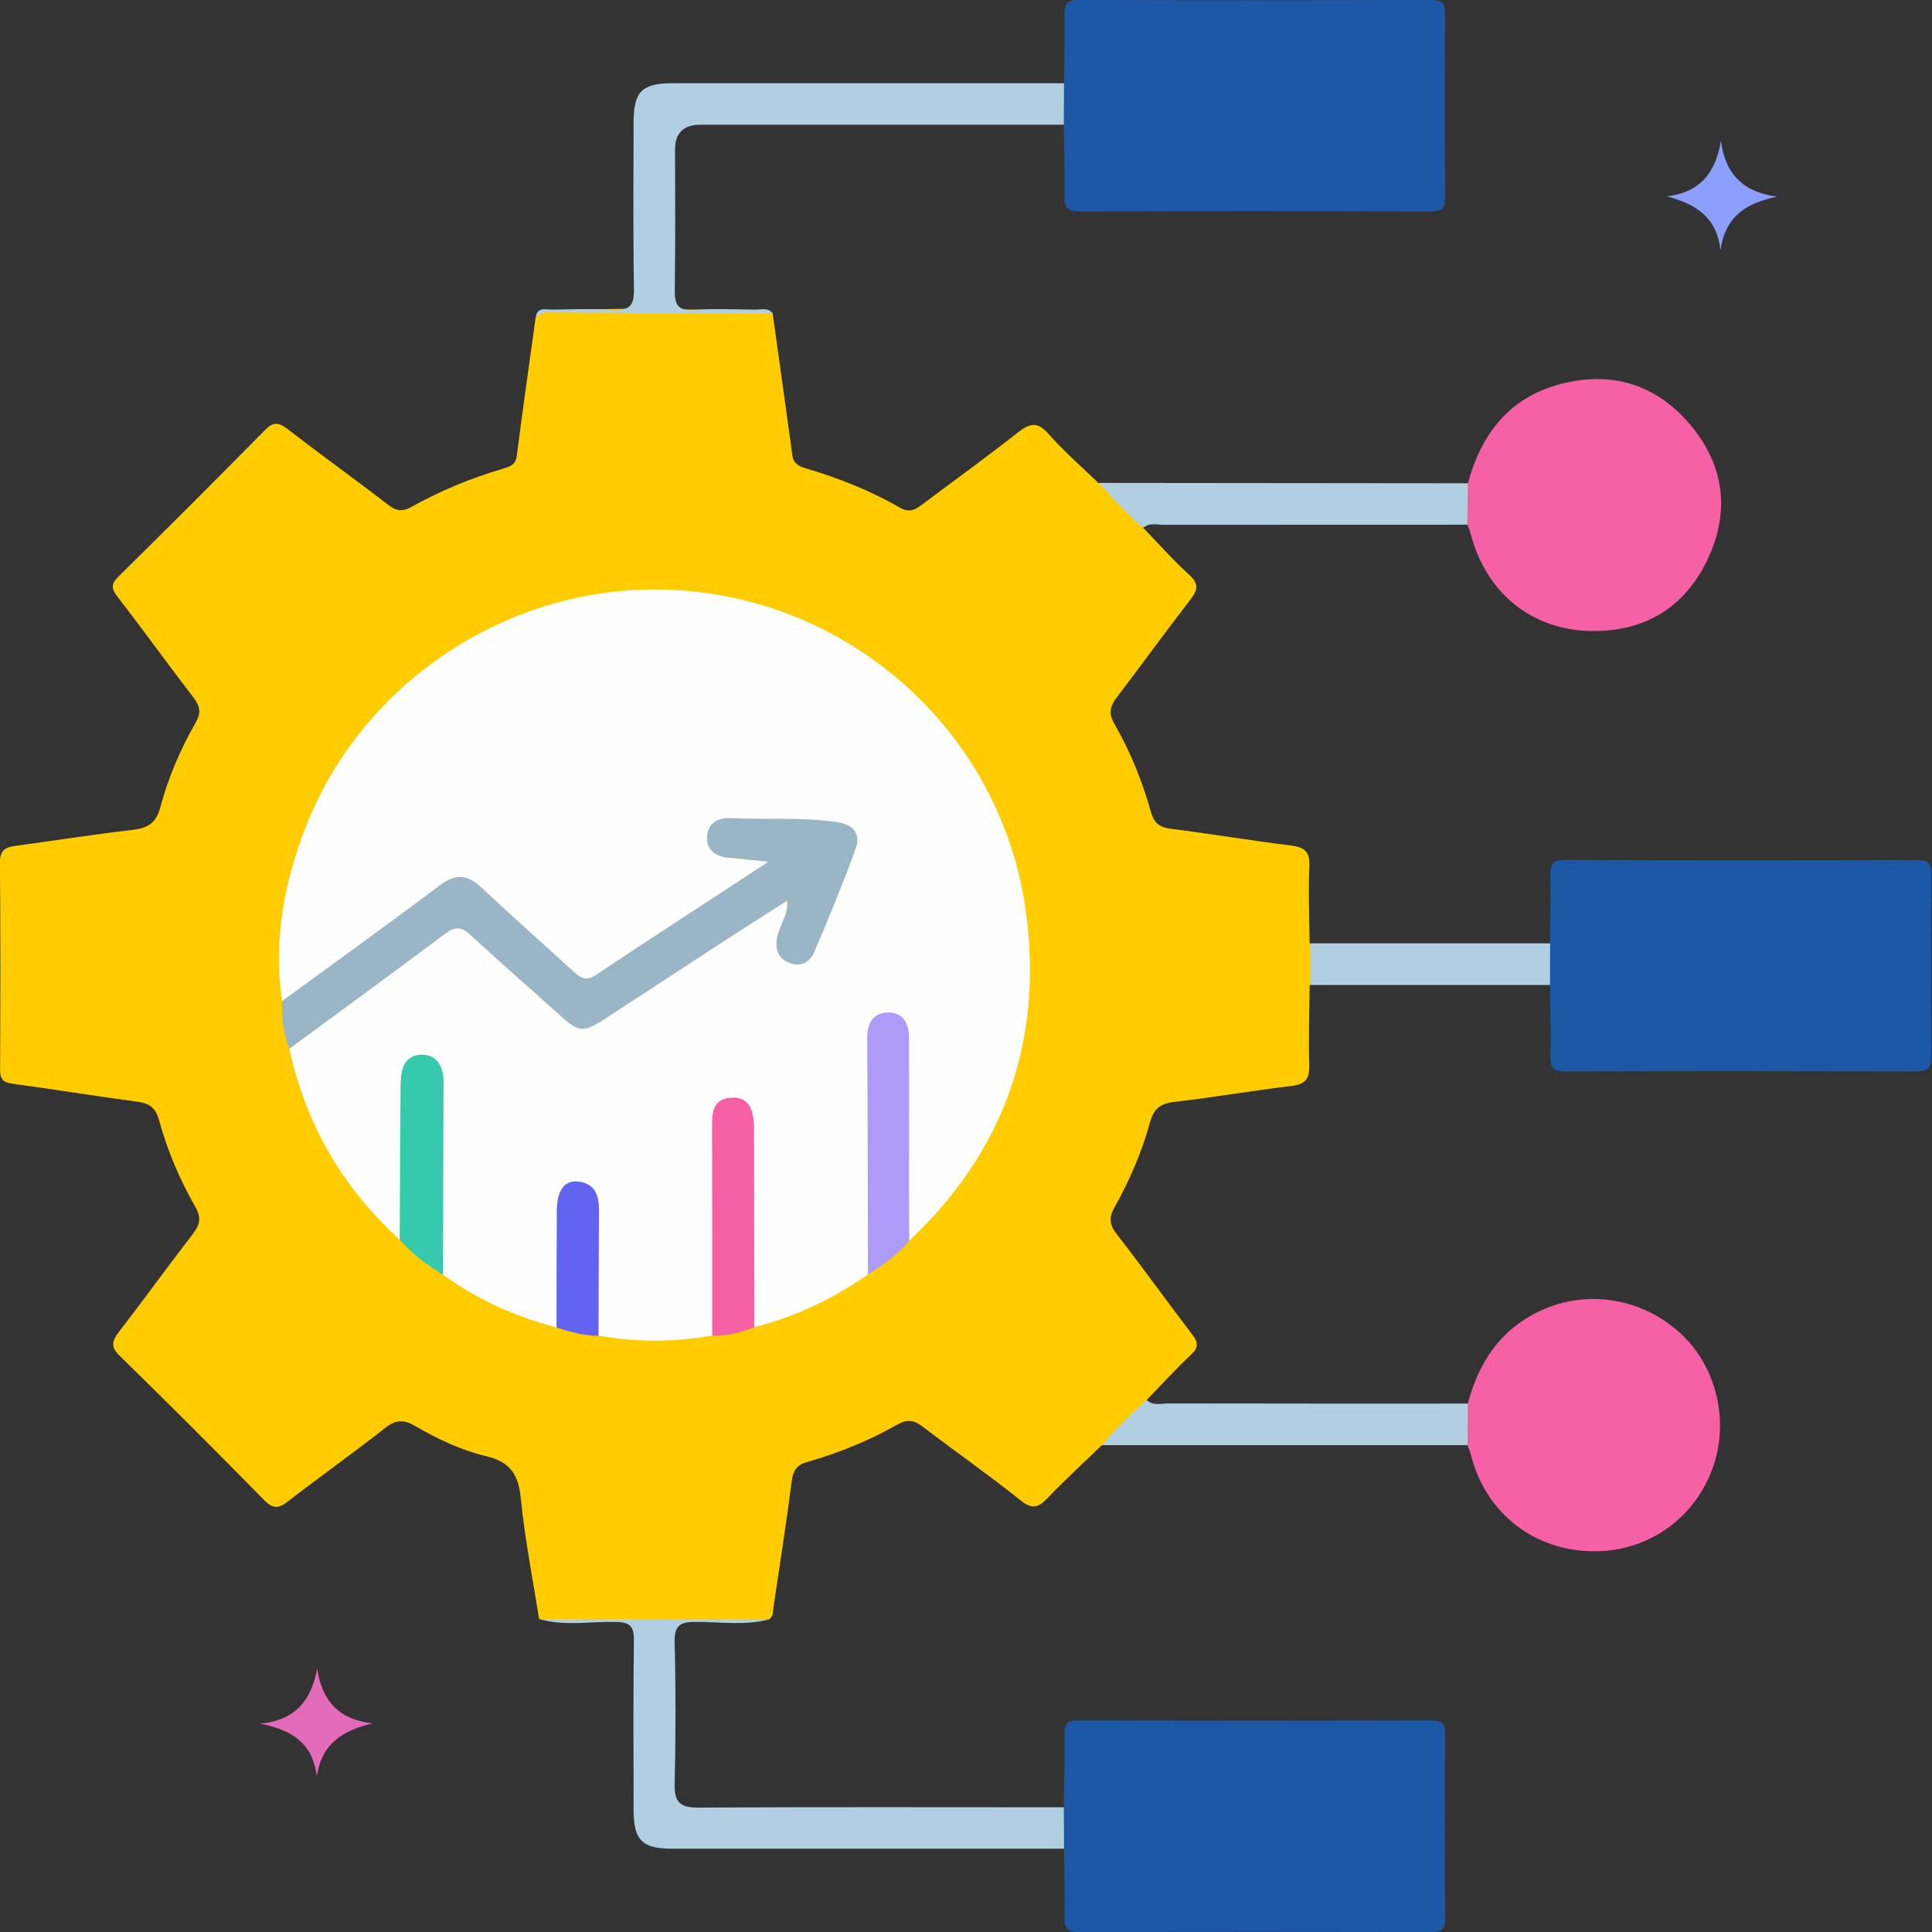 <svg width="65" height="65" viewBox="0 0 65 65" fill="none" xmlns="http://www.w3.org/2000/svg">
<rect x="0" y="0" width="65" height="65" fill="#333333" stroke="none"/>
<g clip-path="url(#clip0_515_3484)">
<path d="M37.066 48.624C36.461 49.211 35.838 49.781 35.256 50.388C34.946 50.711 34.742 50.803 34.335 50.477C33.265 49.62 32.138 48.835 31.047 48.001C30.76 47.782 30.534 47.736 30.203 47.922C29.244 48.463 28.23 48.883 27.172 49.181C26.808 49.282 26.684 49.465 26.635 49.837C26.455 51.258 26.229 52.675 26.02 54.091C26 54.233 26.02 54.391 25.867 54.485C23.291 54.579 20.713 54.612 18.137 54.47C17.923 53.117 17.656 51.767 17.521 50.406C17.443 49.608 17.168 49.183 16.354 48.99C15.515 48.791 14.719 48.415 13.969 47.975C13.593 47.754 13.318 47.759 12.962 48.039C11.881 48.888 10.76 49.684 9.674 50.523C9.364 50.762 9.176 50.762 8.888 50.47C7.289 48.84 5.674 47.222 4.039 45.628C3.713 45.31 3.762 45.117 4.008 44.799C4.85 43.713 5.651 42.597 6.493 41.508C6.729 41.201 6.775 40.959 6.574 40.608C6.048 39.69 5.633 38.714 5.353 37.694C5.239 37.272 5.031 37.119 4.621 37.066C3.22 36.88 1.824 36.649 0.42 36.461C0.095 36.417 0.001 36.295 0.003 35.983C0.013 33.656 0.018 31.329 -0.002 29.005C-0.004 28.595 0.196 28.501 0.519 28.458C1.837 28.278 3.154 28.074 4.474 27.919C4.975 27.86 5.252 27.688 5.392 27.166C5.659 26.164 6.068 25.208 6.584 24.308C6.775 23.975 6.729 23.756 6.508 23.466C5.643 22.342 4.817 21.193 3.952 20.072C3.746 19.805 3.729 19.649 3.985 19.398C5.643 17.765 7.289 16.12 8.921 14.464C9.191 14.192 9.366 14.2 9.661 14.426C10.783 15.291 11.935 16.117 13.056 16.982C13.331 17.193 13.532 17.226 13.839 17.056C14.818 16.509 15.853 16.082 16.931 15.766C17.165 15.698 17.349 15.634 17.387 15.332C17.585 13.783 17.806 12.237 18.02 10.691C18.139 10.39 18.401 10.492 18.617 10.479C19.663 10.424 20.723 10.368 21.748 10.396C23.159 10.434 24.586 10.373 25.997 10.553C26.218 12.143 26.442 13.729 26.658 15.319C26.696 15.601 26.882 15.69 27.124 15.761C28.22 16.089 29.285 16.504 30.274 17.078C30.62 17.279 30.819 17.127 31.058 16.949C32.123 16.15 33.204 15.372 34.249 14.548C34.653 14.228 34.91 14.18 35.284 14.607C35.797 15.192 36.393 15.705 36.955 16.25C37.664 16.547 38.01 17.203 38.462 17.757C38.974 18.286 39.464 18.843 40.009 19.339C40.337 19.637 40.306 19.84 40.057 20.163C39.218 21.246 38.414 22.36 37.583 23.448C37.356 23.746 37.28 23.985 37.489 24.346C38.028 25.279 38.429 26.279 38.722 27.316C38.819 27.662 38.986 27.83 39.358 27.878C40.716 28.051 42.068 28.278 43.426 28.445C43.892 28.504 44.075 28.654 44.052 29.152C44.014 30.014 44.052 30.881 44.062 31.746C44.319 32.212 44.314 32.679 44.062 33.147C44.054 34.032 44.019 34.92 44.049 35.805C44.065 36.262 43.95 36.476 43.459 36.535C42.142 36.692 40.833 36.921 39.513 37.071C39.042 37.124 38.816 37.302 38.691 37.758C38.417 38.754 38.007 39.708 37.501 40.611C37.311 40.949 37.313 41.185 37.562 41.508C38.429 42.622 39.253 43.774 40.11 44.896C40.314 45.163 40.332 45.331 40.072 45.575C39.551 46.065 39.068 46.597 38.569 47.111C38.198 47.749 37.656 48.219 37.056 48.634L37.066 48.624Z" fill="#FFCC00"/>
<path d="M35.797 2.802C35.805 2.042 35.828 1.279 35.813 0.519C35.805 0.153 35.886 -0.002 36.298 -0.002C40.255 0.013 44.209 0.01 48.166 -0.002C48.54 -0.002 48.624 0.127 48.621 0.473C48.609 2.525 48.603 4.575 48.624 6.627C48.629 7.036 48.484 7.115 48.11 7.113C44.176 7.1 40.24 7.1 36.306 7.113C35.904 7.113 35.805 6.975 35.813 6.599C35.828 5.795 35.8 4.994 35.79 4.191C35.502 3.725 35.495 3.26 35.797 2.797V2.802Z" fill="#1D58A7"/>
<path d="M52.151 31.736C52.156 30.976 52.178 30.215 52.163 29.455C52.156 29.096 52.217 28.931 52.639 28.931C56.593 28.946 60.55 28.944 64.504 28.934C64.863 28.934 64.98 29.043 64.977 29.402C64.964 31.451 64.962 33.503 64.977 35.553C64.98 35.955 64.837 36.049 64.463 36.046C60.529 36.036 56.596 36.034 52.662 36.046C52.267 36.046 52.153 35.929 52.163 35.543C52.184 34.742 52.156 33.938 52.148 33.135C51.891 32.667 51.889 32.199 52.153 31.731L52.151 31.736Z" fill="#1D58A7"/>
<path d="M35.79 60.804C35.8 59.98 35.823 59.157 35.815 58.333C35.813 58.015 35.902 57.885 36.245 57.885C40.222 57.895 44.199 57.895 48.176 57.885C48.563 57.885 48.624 58.038 48.621 58.373C48.609 60.425 48.609 62.475 48.621 64.527C48.621 64.873 48.54 65.005 48.166 65.003C44.209 64.99 40.255 64.99 36.298 65.003C35.886 65.003 35.805 64.848 35.813 64.481C35.828 63.721 35.805 62.961 35.797 62.198C35.495 61.735 35.502 61.27 35.79 60.804Z" fill="#1D58A7"/>
<path d="M49.381 47.227C49.75 45.834 50.477 44.725 51.83 44.097C53.396 43.37 55.243 43.665 56.545 44.865C57.773 45.997 58.203 47.881 57.592 49.47C56.959 51.121 55.438 52.179 53.679 52.191C51.654 52.206 50.002 50.938 49.496 48.98C49.465 48.858 49.414 48.74 49.373 48.621C49.094 48.153 49.086 47.69 49.384 47.227H49.381Z" fill="#F661A5"/>
<path d="M49.385 16.26C49.837 14.594 50.786 13.366 52.51 12.918C54.214 12.476 55.706 12.923 56.851 14.271C57.998 15.619 58.211 17.173 57.474 18.77C56.762 20.311 55.516 21.175 53.781 21.229C51.653 21.295 50.013 20.031 49.476 17.948C49.451 17.846 49.402 17.75 49.367 17.651C49.092 17.183 49.079 16.717 49.385 16.257V16.26Z" fill="#F661A5"/>
<path d="M35.797 2.802C35.795 3.268 35.792 3.731 35.79 4.196C31.716 4.196 27.645 4.196 23.571 4.196C23 4.196 22.713 4.472 22.711 5.025C22.711 6.607 22.727 8.188 22.701 9.77C22.694 10.253 22.811 10.457 23.332 10.424C24.026 10.38 24.723 10.408 25.42 10.416C25.621 10.416 25.849 10.34 26.005 10.553C23.474 10.54 20.942 10.528 18.411 10.51C18.251 10.51 18.127 10.571 18.027 10.691C18.055 10.317 18.343 10.418 18.554 10.416C19.25 10.406 19.95 10.383 20.644 10.421C21.163 10.451 21.336 10.291 21.328 9.755C21.298 7.876 21.315 5.996 21.315 4.117C21.315 3.087 21.598 2.8 22.617 2.8C27.012 2.8 31.406 2.8 35.8 2.8L35.797 2.802Z" fill="#B1CFE0"/>
<path d="M35.791 60.804C35.793 61.27 35.796 61.732 35.798 62.198C31.404 62.198 27.01 62.198 22.618 62.198C21.598 62.198 21.316 61.91 21.316 60.88C21.316 58.981 21.301 57.079 21.326 55.179C21.331 54.701 21.179 54.577 20.711 54.566C19.857 54.549 18.989 54.721 18.143 54.47C20.719 54.475 23.297 54.48 25.873 54.485C25.064 54.694 24.241 54.569 23.424 54.566C22.89 54.564 22.682 54.678 22.697 55.263C22.738 56.847 22.735 58.432 22.697 60.016C22.684 60.624 22.872 60.817 23.488 60.814C27.587 60.791 31.689 60.804 35.788 60.804H35.791Z" fill="#B1CFE0"/>
<path d="M49.384 16.259C49.379 16.725 49.374 17.188 49.366 17.653C45.956 17.653 42.543 17.653 39.133 17.656C38.909 17.656 38.668 17.579 38.467 17.755C37.9 17.317 37.46 16.753 36.959 16.247C41.101 16.252 45.241 16.255 49.384 16.259Z" fill="#B1CFE0"/>
<path d="M49.382 47.228C49.379 47.693 49.374 48.156 49.372 48.621C45.27 48.621 41.168 48.621 37.066 48.621C37.527 48.069 38.04 47.571 38.58 47.098C38.791 47.309 39.06 47.217 39.304 47.217C42.663 47.225 46.023 47.222 49.382 47.222V47.228Z" fill="#B1CFE0"/>
<path d="M52.152 31.736C52.152 32.204 52.149 32.672 52.147 33.139C49.454 33.139 46.763 33.139 44.07 33.139C44.07 32.672 44.07 32.206 44.07 31.738C46.766 31.738 49.459 31.738 52.154 31.738L52.152 31.736Z" fill="#B1CFE0"/>
<path d="M59.79 6.617C58.765 6.828 58.053 7.26 57.885 8.41C57.755 7.319 57.076 6.871 56.082 6.607C57.206 6.469 57.732 5.801 57.898 4.728C58.045 5.885 58.673 6.469 59.79 6.617Z" fill="#8D9FFE"/>
<path d="M10.658 59.762C10.521 58.615 9.77 58.19 8.756 57.992C9.921 57.877 10.47 57.229 10.671 56.133C10.836 57.236 11.406 57.852 12.53 57.981C11.54 58.218 10.821 58.653 10.661 59.764L10.658 59.762Z" fill="#E46BB9"/>
<path d="M18.722 44.662C17.343 44.295 16.059 43.726 14.902 42.884C14.77 42.564 14.76 42.228 14.762 41.89C14.762 40.262 14.765 38.637 14.762 37.01C14.762 36.715 14.78 36.415 14.65 36.138C14.559 35.939 14.429 35.766 14.178 35.779C13.961 35.792 13.847 35.947 13.76 36.125C13.638 36.382 13.646 36.659 13.643 36.934C13.638 38.243 13.646 39.553 13.638 40.862C13.638 41.152 13.679 41.46 13.445 41.702C11.518 39.962 10.292 37.819 9.732 35.286C9.788 35.065 9.956 34.93 10.129 34.808C11.68 33.702 13.173 32.522 14.722 31.413C15.378 30.942 15.495 30.94 16.1 31.477C17.033 32.303 17.941 33.157 18.887 33.971C19.497 34.498 19.673 34.528 20.334 34.093C22.066 32.954 23.808 31.832 25.547 30.706C25.618 30.66 25.684 30.604 25.758 30.566C25.992 30.444 26.218 30.144 26.49 30.342C26.778 30.551 26.541 30.843 26.47 31.095C26.361 31.474 26.114 31.942 26.617 32.153C27.139 32.372 27.291 31.858 27.441 31.502C27.813 30.625 28.174 29.745 28.499 28.85C28.756 28.145 28.624 27.929 27.897 27.807C26.783 27.619 25.659 27.733 24.54 27.731C24.268 27.731 24.031 27.858 24.014 28.171C23.998 28.45 24.204 28.573 24.438 28.654C24.764 28.768 25.102 28.773 25.44 28.789C25.608 28.796 25.822 28.791 25.872 28.979C25.926 29.168 25.733 29.274 25.595 29.358C24.621 29.956 23.698 30.632 22.729 31.235C21.939 31.726 21.171 32.252 20.39 32.758C19.747 33.175 19.548 33.163 19.004 32.641C18.061 31.733 17.048 30.899 16.092 30.002C15.63 29.567 15.406 29.567 14.869 29.953C13.376 31.029 11.912 32.143 10.434 33.239C10.155 33.445 9.9 33.742 9.488 33.676C9.191 31.634 9.557 29.674 10.3 27.784C12.179 23.006 16.939 19.809 22.081 19.832C28.362 19.86 33.715 24.522 34.526 30.752C35.088 35.067 33.766 38.749 30.587 41.747C30.307 41.475 30.376 41.122 30.376 40.794C30.366 39.024 30.376 37.252 30.371 35.482C30.371 35.209 30.384 34.93 30.277 34.67C30.201 34.485 30.073 34.335 29.852 34.353C29.646 34.368 29.501 34.5 29.448 34.701C29.377 34.968 29.387 35.245 29.387 35.517C29.387 37.625 29.387 39.733 29.387 41.842C29.387 42.2 29.405 42.561 29.196 42.882C28.026 43.695 26.762 44.3 25.377 44.651C25.122 44.395 25.171 44.064 25.171 43.754C25.163 41.981 25.168 40.206 25.166 38.434C25.166 38.18 25.176 37.925 25.12 37.676C25.059 37.401 24.904 37.208 24.601 37.218C24.301 37.229 24.237 37.46 24.207 37.704C24.176 37.936 24.184 38.167 24.181 38.401C24.181 40.26 24.184 42.116 24.179 43.975C24.179 44.308 24.23 44.659 23.958 44.931C22.684 45.163 21.407 45.16 20.133 44.936C19.942 44.679 19.97 44.377 19.97 44.087C19.965 43.098 19.97 42.111 19.968 41.122C19.968 40.954 19.968 40.784 19.94 40.618C19.886 40.308 19.767 40.016 19.403 40.033C19.047 40.051 19.001 40.367 18.991 40.644C18.953 41.694 18.991 42.747 18.968 43.797C18.963 44.1 19.047 44.443 18.722 44.657V44.662Z" fill="#FEFEFE"/>
<path d="M9.491 33.679C11.263 32.385 13.048 31.103 14.8 29.783C15.329 29.386 15.721 29.414 16.186 29.852C17.203 30.805 18.248 31.728 19.276 32.669C19.507 32.88 19.698 33.033 20.039 32.807C21.938 31.543 23.851 30.302 25.854 28.992C25.343 28.941 24.924 28.896 24.504 28.857C24.059 28.817 23.754 28.58 23.787 28.138C23.82 27.703 24.143 27.502 24.598 27.525C25.778 27.583 26.966 27.487 28.143 27.657C28.705 27.739 28.975 28.044 28.784 28.565C28.359 29.735 27.884 30.887 27.393 32.031C27.253 32.359 26.956 32.552 26.559 32.395C26.147 32.229 26.073 31.901 26.152 31.51C26.228 31.128 26.513 30.805 26.49 30.297C25.74 30.777 25.048 31.215 24.364 31.66C23.019 32.535 21.676 33.417 20.331 34.292C19.624 34.752 19.464 34.727 18.841 34.162C17.839 33.254 16.817 32.372 15.825 31.454C15.523 31.174 15.309 31.166 14.978 31.413C13.239 32.718 11.482 33.997 9.732 35.286C9.531 34.767 9.475 34.228 9.491 33.679Z" fill="#9AB5C5"/>
<path d="M29.201 42.884C29.194 40.222 29.194 37.559 29.176 34.897C29.173 34.411 29.387 34.086 29.847 34.065C30.361 34.042 30.582 34.414 30.582 34.902C30.585 36.613 30.582 38.325 30.582 40.036C30.582 40.606 30.59 41.178 30.592 41.747C30.201 42.215 29.71 42.561 29.199 42.884H29.201Z" fill="#AC9CF8"/>
<path d="M23.962 44.936C23.962 42.597 23.962 40.257 23.957 37.918C23.957 37.425 23.972 36.952 24.634 36.929C25.134 36.911 25.366 37.241 25.368 37.953C25.373 40.189 25.376 42.421 25.381 44.657C24.921 44.817 24.458 44.962 23.962 44.939V44.936Z" fill="#F661A6"/>
<path d="M13.448 41.702C13.456 40.016 13.463 38.33 13.476 36.641C13.476 36.433 13.481 36.217 13.529 36.016C13.613 35.665 13.87 35.474 14.221 35.484C14.541 35.492 14.775 35.672 14.867 35.998C14.9 36.117 14.925 36.247 14.923 36.372C14.918 38.543 14.91 40.715 14.902 42.887C14.361 42.561 13.86 42.185 13.445 41.704L13.448 41.702Z" fill="#37C9AD"/>
<path d="M18.723 44.662C18.725 43.352 18.723 42.042 18.733 40.733C18.735 40.064 18.985 39.705 19.442 39.751C20.042 39.81 20.157 40.245 20.152 40.758C20.142 42.152 20.142 43.545 20.137 44.941C19.646 44.949 19.183 44.809 18.723 44.662Z" fill="#6363F2"/>
</g>
<defs>
<clipPath id="clip0_515_3484">
<rect width="64.977" height="65" fill="white"/>
</clipPath>
</defs>
</svg>
